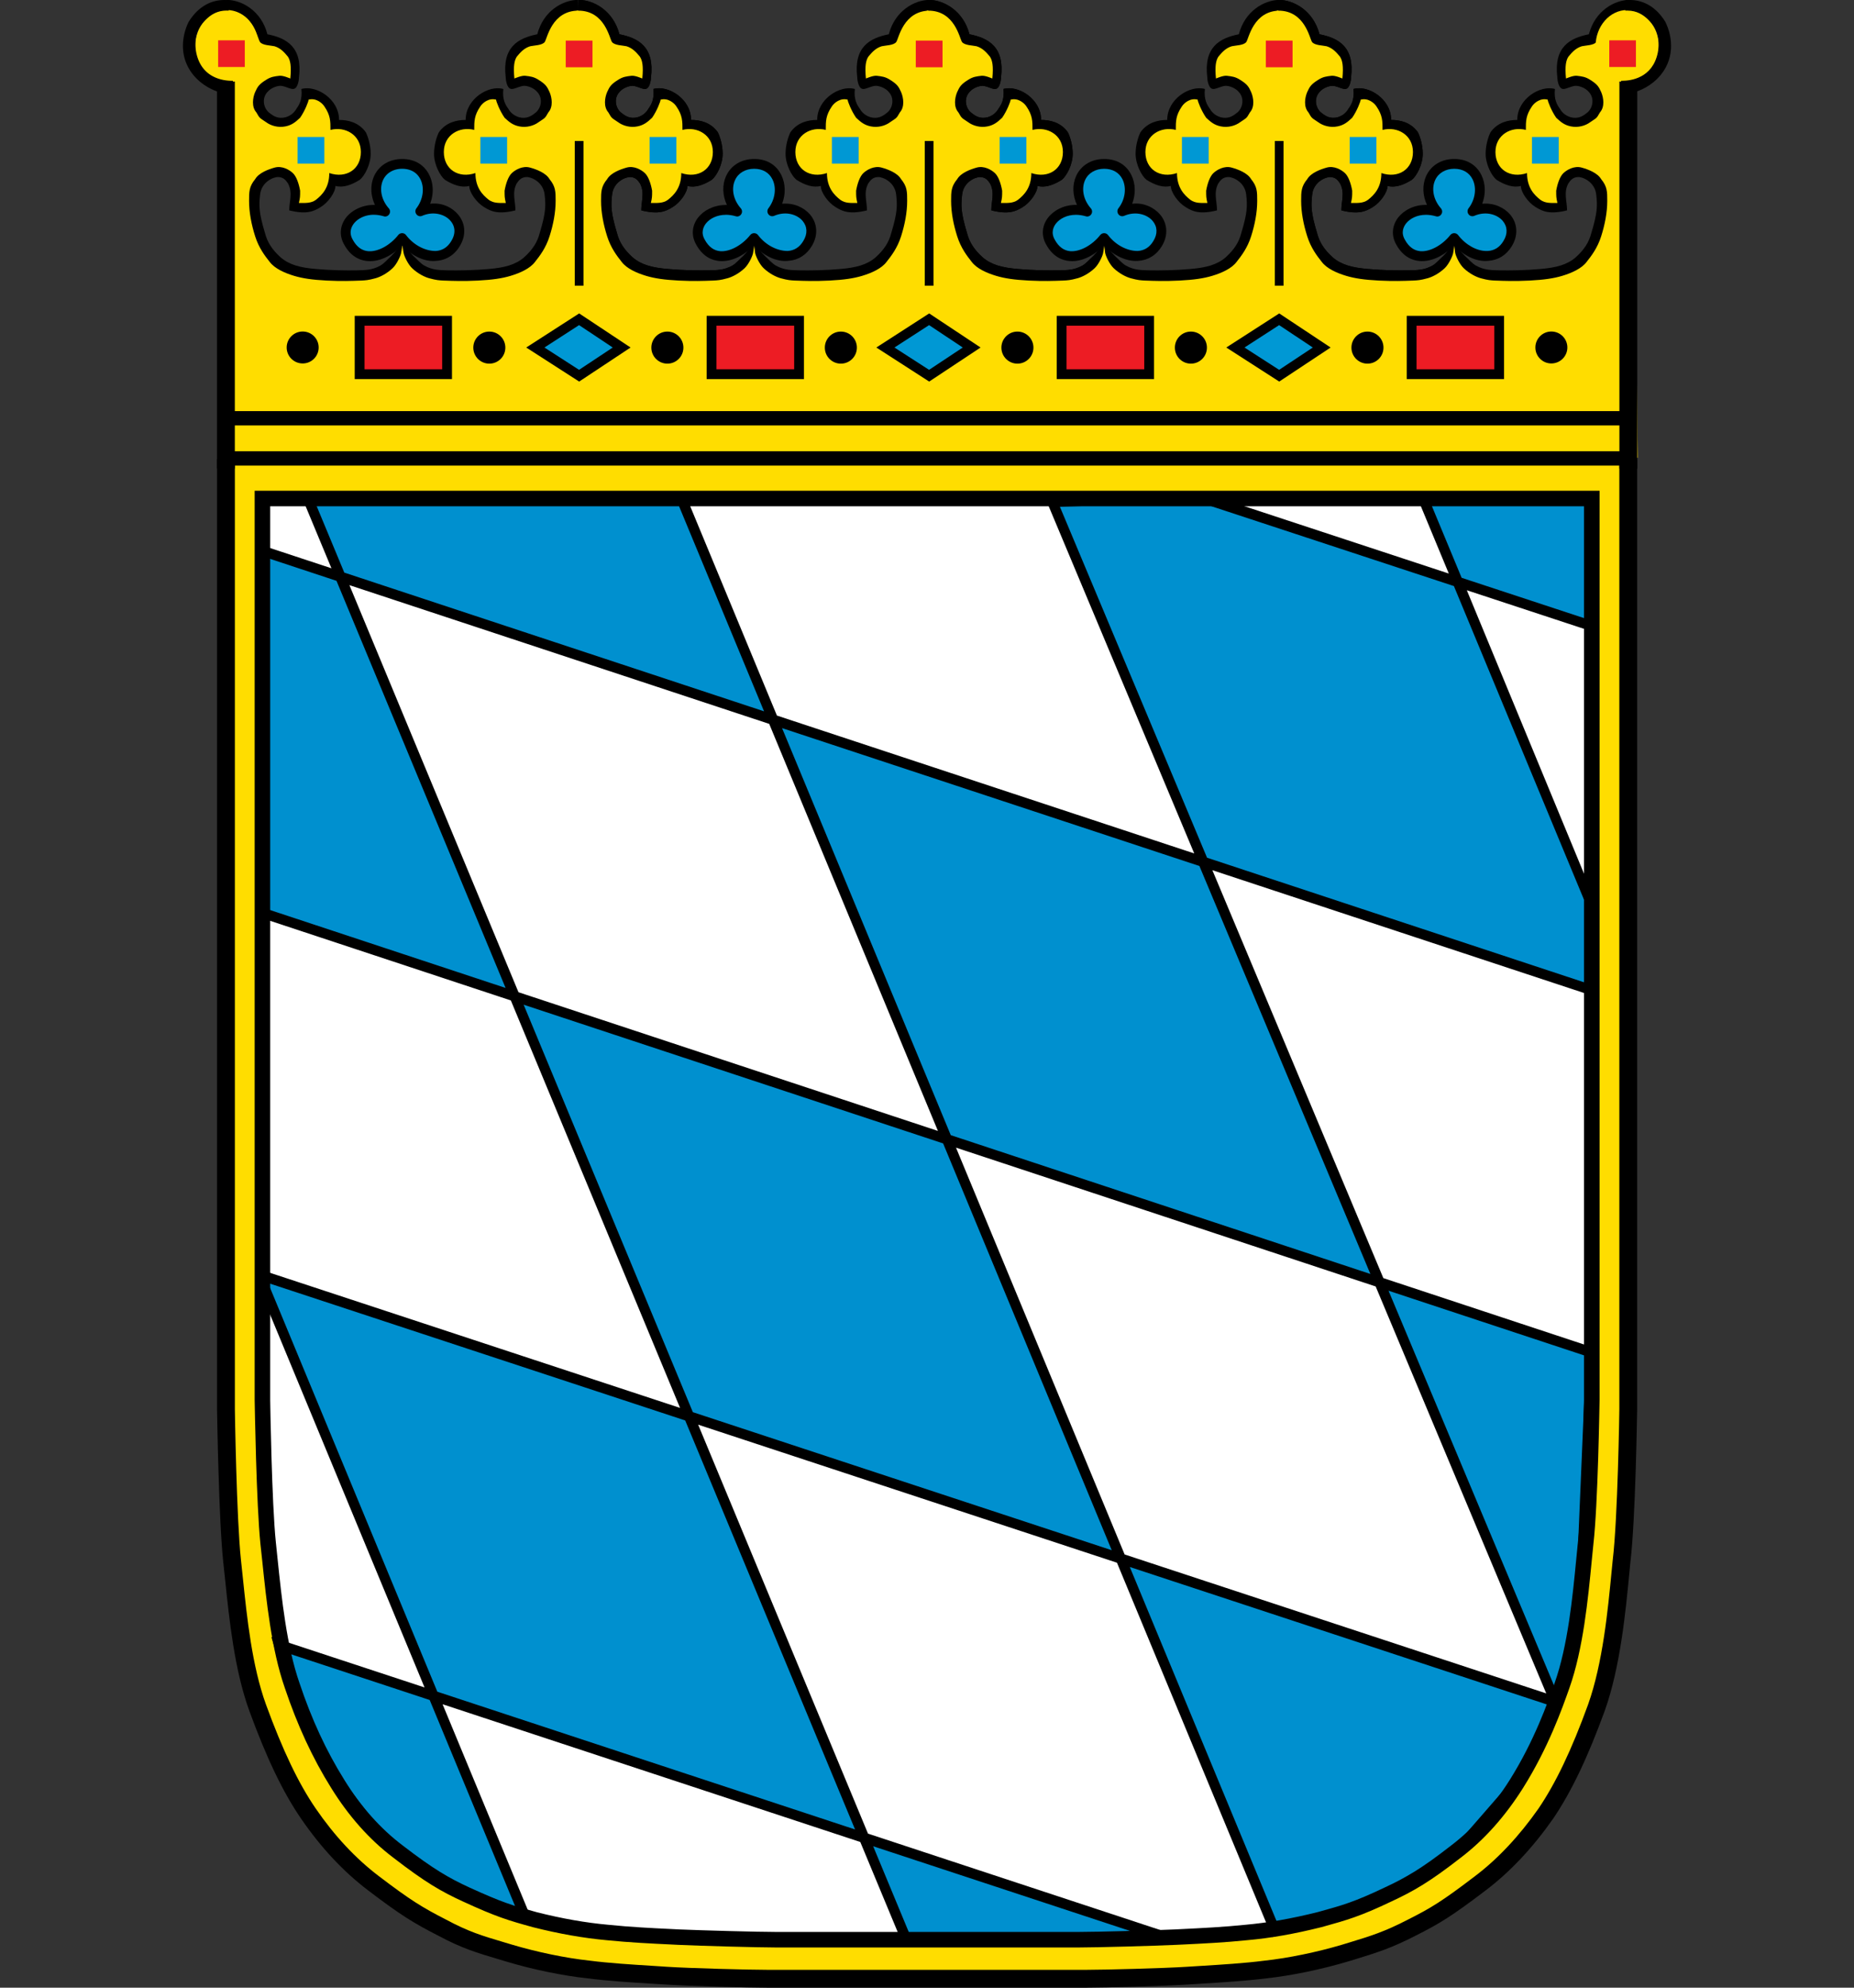 <svg id="Ebene_1" xmlns="http://www.w3.org/2000/svg" viewBox="0 0 560 600"><rect x="0" y="0" width="560" height="600" fill="#333333" stroke="none"/><defs><style>.cls-2{fill:#0098d4}.cls-3{fill:#fd0}.cls-5{fill:#ed1c24}</style></defs><g id="bayern"><g id="a"><path class="cls-3" d="M117.56 138.16h59.47L175.19 3.29l-5.21-.79-4.7 4.64-2.2 4.82-6.24 1.49-2.94 4.47v7.46l6.24-.8 4.04 2.87.73 4.82-5.51 5.28-5.87-2.83-2.94-6.12h-4.04l-3.3 2.87-1.47 6.26-6.24 1.21-3.3 7.34 2.57 6.53 4.41 2.06 3.67.22 3.3 6.09 7.71 1.95v-6.31l2.57-4.26 5.14-.22 4.41 4.48-.37 10.32-1.84 6.31-6.97 7.45-11.38 2.31h-11.01l-6.61-.92c-2.57-2.46-6.24-8.66-6.24-8.66"/><path d="M174.72 3.21c-8.04 0-9.43 8.37-10.17 9.44-.73 1.06-3.3 1.05-4.41 1.31-1.84.57-2.94 1.82-4.04 3.14-.73 1.13-1.1 2.81-.73 6.6.37-.14 2.2-.95 3.3-.82 1.47.17 2.57.28 4.04 1.24 2.2 1.37 2.57 2.11 3.3 3.7.73 1.73 1.1 4.43-.37 6.09-1.1 1.98-1.1 1.68-2.94 2.96-1.47 1.1-3.67 1.73-5.87 1.28-1.84-.37-2.94-1.21-4.41-2.6-1.47-2.1-2.57-4.97-2.57-5.47-2.2-.58-4.04.93-4.77 2.04-1.84 2.71-1.84 4.42-1.84 7.09-4.41-1.14-9.18 1.47-9.18 6.68s4.41 8.08 9.54 6.35c0 4.44 2.2 6.64 4.04 8.08 1.47 1.1 3.3.95 5.14.95-.37-1.69-.37-1.91-.37-3.71.37-2.09 1.1-4.3 2.2-5.32 1.1-1.03 3.3-2.28 5.51-1.65 1.84.51 4.77 1.58 5.87 3.49 1.84 2.24 1.84 3.78 1.84 6.57 0 3.49-.73 7.2-1.84 10.68-1.1 3.49-2.94 5.91-4.41 7.75-1.47 1.95-4.41 3.3-7.34 4.18-2.57.77-5.51 1.21-9.91 1.43-4.41.22-7.34.11-10.28 0-1.47-.07-2.2-.1-4.41-.7-1.47-.4-3.45-1.43-5.14-3.01-1.28-1.2-2.39-3.65-2.57-4.52-.18-.86-.44-3.11-.44-3.11s2.28 2.86 3.38 3.92c1.1.99 2.2 2.28 3.3 2.9 2.57 1.43 4.77 1.36 6.97 1.43 3.3.07 8.08 0 12.48-.4 4.77-.4 8.08-1.28 10.65-3.49 2.57-2.31 4.04-4.55 4.77-7.42 1.84-6.09 1.84-8.22 1.47-11.49-.37-3.85-4.04-5.43-5.51-5.36s-2.2.81-2.94 1.95c-1.47 2.79-.37 5.32-.37 8.11-5.14 1.28-7.34.37-9.54-1.03-2.2-1.32-4.41-4.41-4.41-6.35-2.2.62-4.77-.22-7.34-1.84-1.47-1.17-3.3-4.63-3.3-7.86 0-2.53.73-4.99 1.47-6.5 2.2-3.08 5.51-3.72 8.08-3.72 0-6.37 6.97-10.62 11.38-9.34-.37 3.22.73 4.89 1.47 5.92.73 1.31 1.84 2.17 3.3 2.61 2.2.57 3.67-.34 4.77-1.23 1.84-1.26 2.57-4.39.73-6.37-1.1-1.36-3.3-2.07-4.41-1.85-1.47.29-2.94 1.17-3.67.86-1.1-.31-1.47-2.64-1.47-3.44-1.1-9.12 3.67-11.85 9.54-13.02 1.84-7.09 7.75-10.38 12.37-10.38"/><circle cx="147.8" cy="104.93" r="4.84"/><path class="cls-2" d="M153.17 41.35v8.04h-8.08v-8.04h8.08z"/></g><g id="c"><g id="a-2"><path class="cls-3" d="M231.82 138.16h-59.47l1.84-134.87 5.21-.79 4.7 4.64 2.2 4.82 6.24 1.49 2.94 4.47v7.46l-6.24-.8-4.04 2.87-.73 4.82 5.51 5.28 5.87-2.83 2.94-6.12h4.04l3.3 2.87 1.47 6.26 6.24 1.21 3.3 7.34-2.57 6.53-4.41 2.06-3.67.22-3.3 6.09-7.71 1.95v-6.31l-2.57-4.26-5.14-.22-4.41 4.48.37 10.32 1.84 6.31 6.97 7.45 11.38 2.31h11.01l6.61-.92c2.57-2.46 6.24-8.66 6.24-8.66"/><path d="M174.66 3.21c8.04 0 9.43 8.37 10.17 9.44.73 1.06 3.3 1.05 4.41 1.31 1.84.57 2.94 1.82 4.04 3.14.73 1.13 1.1 2.81.73 6.6-.37-.14-2.2-.95-3.3-.82-1.47.17-2.57.28-4.04 1.24-2.2 1.37-2.57 2.11-3.3 3.7-.73 1.73-1.1 4.43.37 6.09 1.1 1.98 1.1 1.68 2.94 2.96 1.47 1.1 3.67 1.73 5.87 1.28 1.84-.37 2.94-1.21 4.41-2.6 1.47-2.1 2.57-4.97 2.57-5.47 2.2-.58 4.04.93 4.77 2.04 1.84 2.71 1.84 4.42 1.84 7.09 4.41-1.14 9.18 1.47 9.18 6.68s-4.41 8.08-9.54 6.35c0 4.44-2.2 6.64-4.04 8.08-1.47 1.1-3.3.95-5.14.95.37-1.69.37-1.91.37-3.71-.37-2.09-1.1-4.3-2.2-5.32-1.1-1.03-3.3-2.28-5.51-1.65-1.84.51-4.77 1.58-5.87 3.49-1.84 2.24-1.84 3.78-1.84 6.57 0 3.49.73 7.2 1.84 10.68 1.1 3.49 2.94 5.91 4.41 7.75 1.47 1.95 4.41 3.3 7.34 4.18 2.57.77 5.51 1.21 9.91 1.43 4.41.22 7.34.11 10.28 0 1.47-.07 2.2-.1 4.41-.7 1.47-.4 3.45-1.43 5.14-3.01 1.28-1.2 2.39-3.65 2.57-4.52.18-.86.44-3.11.44-3.11s-2.28 2.86-3.38 3.92c-1.1.99-2.2 2.28-3.3 2.9-2.57 1.43-4.77 1.36-6.97 1.43-3.3.07-8.08 0-12.48-.4-4.77-.4-8.08-1.28-10.65-3.49-2.57-2.31-4.04-4.55-4.77-7.42-1.84-6.09-1.84-8.22-1.47-11.49.37-3.85 4.04-5.43 5.51-5.36s2.2.81 2.94 1.95c1.47 2.79.37 5.32.37 8.11 5.14 1.28 7.34.37 9.54-1.03 2.2-1.32 4.41-4.41 4.41-6.35 2.2.62 4.77-.22 7.34-1.84 1.47-1.17 3.3-4.63 3.3-7.86 0-2.53-.73-4.99-1.47-6.5-2.2-3.08-5.51-3.72-8.08-3.72 0-6.37-6.97-10.62-11.38-9.34.37 3.22-.73 4.89-1.47 5.92-.73 1.31-1.84 2.17-3.3 2.61-2.2.57-3.67-.34-4.77-1.23-1.84-1.26-2.57-4.39-.73-6.37 1.1-1.36 3.3-2.07 4.41-1.85 1.47.29 2.94 1.17 3.67.86 1.1-.31 1.47-2.64 1.47-3.44 1.1-9.12-3.67-11.85-9.54-13.02-1.84-7.09-7.75-10.38-12.37-10.38"/><circle cx="201.58" cy="104.93" r="4.84"/><path class="cls-2" d="M196.21 41.35v8.04h8.08v-8.04h-8.08z"/></g><g id="a-3"><path class="cls-3" d="M223.75 138.16h59.47L281.38 3.29l-5.21-.79-4.7 4.64-2.2 4.82-6.24 1.49-2.94 4.47v7.46l6.24-.8 4.04 2.87.73 4.82-5.51 5.28-5.87-2.83-2.94-6.12h-4.04l-3.3 2.87-1.47 6.26-6.24 1.21-3.3 7.34 2.57 6.53 4.41 2.06 3.67.22 3.3 6.09 7.71 1.95v-6.31l2.57-4.26 5.14-.22 4.41 4.48-.37 10.32-1.84 6.31-6.97 7.45-11.38 2.31h-11.01l-6.61-.92c-2.57-2.46-6.24-8.66-6.24-8.66"/><path d="M280.9 3.21c-8.04 0-9.43 8.37-10.17 9.44-.73 1.06-3.3 1.05-4.41 1.31-1.84.57-2.94 1.82-4.04 3.14-.73 1.13-1.1 2.81-.73 6.6.37-.14 2.2-.95 3.3-.82 1.47.17 2.57.28 4.04 1.24 2.2 1.37 2.57 2.11 3.3 3.7.73 1.73 1.1 4.43-.37 6.09-1.1 1.98-1.1 1.68-2.94 2.96-1.47 1.1-3.67 1.73-5.87 1.28-1.84-.37-2.94-1.21-4.41-2.6-1.47-2.1-2.57-4.97-2.57-5.47-2.2-.58-4.04.93-4.77 2.04-1.84 2.71-1.84 4.42-1.84 7.09-4.41-1.14-9.18 1.47-9.18 6.68s4.41 8.08 9.54 6.35c0 4.44 2.2 6.64 4.04 8.08 1.47 1.1 3.3.95 5.14.95-.37-1.69-.37-1.91-.37-3.71.37-2.09 1.1-4.3 2.2-5.32 1.1-1.03 3.3-2.28 5.51-1.65 1.84.51 4.77 1.58 5.87 3.49 1.84 2.24 1.84 3.78 1.84 6.57 0 3.49-.73 7.2-1.84 10.68-1.1 3.49-2.94 5.91-4.41 7.75-1.47 1.95-4.41 3.3-7.34 4.18-2.57.77-5.51 1.21-9.91 1.43-4.41.22-7.34.11-10.28 0-1.47-.07-2.2-.1-4.41-.7-1.47-.4-3.45-1.43-5.14-3.01-1.28-1.2-2.39-3.65-2.57-4.52-.18-.86-.44-3.11-.44-3.11s2.28 2.86 3.38 3.92c1.1.99 2.2 2.28 3.3 2.9 2.57 1.43 4.77 1.36 6.97 1.43 3.3.07 8.08 0 12.48-.4 4.77-.4 8.08-1.28 10.65-3.49 2.57-2.31 4.04-4.55 4.77-7.42 1.84-6.09 1.84-8.22 1.47-11.49-.37-3.85-4.04-5.43-5.51-5.36s-2.2.81-2.94 1.95c-1.47 2.79-.37 5.32-.37 8.11-5.14 1.28-7.34.37-9.54-1.03-2.2-1.32-4.41-4.41-4.41-6.35-2.2.62-4.77-.22-7.34-1.84-1.47-1.17-3.3-4.63-3.3-7.86 0-2.53.73-4.99 1.47-6.5 2.2-3.08 5.51-3.72 8.08-3.72 0-6.37 6.97-10.62 11.38-9.34-.37 3.22.73 4.89 1.47 5.92.73 1.31 1.84 2.17 3.3 2.61 2.2.57 3.67-.34 4.77-1.23 1.84-1.26 2.57-4.39.73-6.37-1.1-1.36-3.3-2.07-4.41-1.85-1.47.29-2.94 1.17-3.67.86-1.1-.31-1.47-2.64-1.47-3.44-1.1-9.12 3.67-11.85 9.54-13.02 1.84-7.09 7.75-10.38 12.37-10.38"/><circle cx="253.98" cy="104.93" r="4.84"/><path class="cls-2" d="M259.35 41.35v8.04h-8.08v-8.04h8.08z"/></g><g id="d"><g id="a-4"><path class="cls-3" d="M231.82 138.16h-59.47l1.84-134.87 5.21-.79 4.7 4.64 2.2 4.82 6.24 1.49 2.94 4.47v7.46l-6.24-.8-4.04 2.87-.73 4.82 5.51 5.28 5.87-2.83 2.94-6.12h4.04l3.3 2.87 1.47 6.26 6.24 1.21 3.3 7.34-2.57 6.53-4.41 2.06-3.67.22-3.3 6.09-7.71 1.95v-6.31l-2.57-4.26-5.14-.22-4.41 4.48.37 10.32 1.84 6.31 6.97 7.45 11.38 2.31h11.01l6.61-.92c2.57-2.46 6.24-8.66 6.24-8.66"/><path d="M174.66 3.21c8.04 0 9.43 8.37 10.17 9.44.73 1.06 3.3 1.05 4.41 1.31 1.84.57 2.94 1.82 4.04 3.14.73 1.13 1.1 2.81.73 6.6-.37-.14-2.2-.95-3.3-.82-1.47.17-2.57.28-4.04 1.24-2.2 1.37-2.57 2.11-3.3 3.7-.73 1.73-1.1 4.43.37 6.09 1.1 1.98 1.1 1.68 2.94 2.96 1.47 1.1 3.67 1.73 5.87 1.28 1.84-.37 2.94-1.21 4.41-2.6 1.47-2.1 2.57-4.97 2.57-5.47 2.2-.58 4.04.93 4.77 2.04 1.84 2.71 1.84 4.42 1.84 7.09 4.41-1.14 9.18 1.47 9.18 6.68s-4.41 8.08-9.54 6.35c0 4.44-2.2 6.64-4.04 8.08-1.47 1.1-3.3.95-5.14.95.37-1.69.37-1.91.37-3.71-.37-2.09-1.1-4.3-2.2-5.32-1.1-1.03-3.3-2.28-5.51-1.65-1.84.51-4.77 1.58-5.87 3.49-1.84 2.24-1.84 3.78-1.84 6.57 0 3.49.73 7.2 1.84 10.68 1.1 3.49 2.94 5.91 4.41 7.75 1.47 1.95 4.41 3.3 7.34 4.18 2.57.77 5.51 1.21 9.91 1.43 4.41.22 7.34.11 10.28 0 1.47-.07 2.2-.1 4.41-.7 1.47-.4 3.45-1.43 5.14-3.01 1.28-1.2 2.39-3.65 2.57-4.52.18-.86.44-3.11.44-3.11s-2.28 2.86-3.38 3.92c-1.1.99-2.2 2.28-3.3 2.9-2.57 1.43-4.77 1.36-6.97 1.43-3.3.07-8.08 0-12.48-.4-4.77-.4-8.08-1.28-10.65-3.49-2.57-2.31-4.04-4.55-4.77-7.42-1.84-6.09-1.84-8.22-1.47-11.49.37-3.85 4.04-5.43 5.51-5.36s2.2.81 2.94 1.95c1.47 2.79.37 5.32.37 8.11 5.14 1.28 7.34.37 9.54-1.03 2.2-1.32 4.41-4.41 4.41-6.35 2.2.62 4.77-.22 7.34-1.84 1.47-1.17 3.3-4.63 3.3-7.86 0-2.53-.73-4.99-1.47-6.5-2.2-3.08-5.51-3.72-8.08-3.72 0-6.37-6.97-10.62-11.38-9.34.37 3.22-.73 4.89-1.47 5.92-.73 1.31-1.84 2.17-3.3 2.61-2.2.57-3.67-.34-4.77-1.23-1.84-1.26-2.57-4.39-.73-6.37 1.1-1.36 3.3-2.07 4.41-1.85 1.47.29 2.94 1.17 3.67.86 1.1-.31 1.47-2.64 1.47-3.44 1.1-9.12-3.67-11.85-9.54-13.02-1.84-7.09-7.75-10.38-12.37-10.38"/><circle cx="201.58" cy="104.93" r="4.84"/><path class="cls-2" d="M196.21 41.35v8.04h8.08v-8.04h-8.08z"/></g><path class="cls-2" d="M227.78 49.47c-7.71 0-10.28 8.55-5.14 14.39-7.71-2.31-14.32 3.74-11.01 9.32 4.04 7.31 12.11 3.74 16.15-1.32 4.41 5.73 12.48 7.82 16.15 1.65 4.04-6.5-3.3-12.89-10.65-9.73 4.41-5.73 2.2-14.32-5.51-14.32z"/><path d="M218.07 78.82c-.26 0-.51-.02-.79-.03-2.04-.18-4.9-1.16-6.95-4.88-1.59-2.68-1.39-5.77.54-8.25 1.63-2.1 4.67-3.79 8.4-3.79h.29c-1.33-2.84-1.47-6.02-.26-8.71 1.47-3.23 4.62-5.17 8.48-5.17s6.7 1.77 8.22 4.85c1.28 2.61 1.35 5.77.24 8.66 3.61-.32 6.63 1.18 8.4 3.22 2.33 2.71 2.52 6.38.54 9.58-1.6 2.68-4.13 4.25-7.12 4.43-3.55.39-7.42-1.57-10.31-4.61-2.39 2.43-5.94 4.7-9.7 4.7zm1.19-13.98c-2.72 0-4.9 1.16-6.05 2.64-.68.88-1.65 2.69-.3 4.94 1.16 2.1 2.71 3.23 4.62 3.4 2.89.24 6.6-1.77 9.08-4.88.29-.36.71-.56 1.16-.56h.02c.45 0 .89.21 1.16.57 2.37 3.1 5.8 4.79 8.93 4.81 2.04-.12 3.64-1.13 4.75-3.01 1.35-2.16 1.24-4.37-.24-6.11-1.56-1.81-4.88-3.04-8.52-1.51-.63.3-1.35.11-1.77-.45-.41-.53-.41-1.27 0-1.81 2.01-2.63 2.51-6.14 1.22-8.72-1.01-2.07-2.98-3.2-5.55-3.2s-4.79 1.25-5.76 3.43c-1.19 2.61-.51 5.95 1.74 8.49.44.5.5 1.22.14 1.78s-1.04.85-1.68.62c-1.04-.3-2.04-.44-2.96-.44z"/><g><path class="cls-5" d="M214.93 112.94V96.82h26.43v16.12h-26.43z"/><path d="M242.84 114.43h-29.4V95.34h29.4v19.09zm-26.43-2.96h23.47V98.31h-23.47v13.16z"/></g></g><path d="M173.61 42.56h2.63v43.69h-2.63z"/><path class="cls-5" d="M170.88 12.25v8.05h8.08v-8.05h-8.08z"/><path class="cls-2" d="m174.92 96.38-13.22 8.52 13.22 8.52 12.85-8.52-12.85-8.52z"/><path d="m174.94 115.18-15.99-10.28 15.99-10.29 15.52 10.29-15.52 10.28zm-10.49-10.28 10.46 6.74 10.17-6.74-10.17-6.76-10.46 6.76z"/></g><path class="cls-3" d="M68.24 138.58v286.78s.48 33.12 1.86 45.81c1.39 12.54 2.65 30.33 7.71 44.26 5.42 14.86 10.35 24.76 15.35 32.04 5 7.27 11.5 14.86 19.69 21.05 9.75 7.43 13.63 9.75 20.61 13.31 8.06 4.33 12.64 5.42 20.35 7.74s16.73 4.18 23.96 4.95c7.23.93 16.25 1.39 23.48 1.86 7.23.46 24.98.93 30.4.93h96.73c5.42 0 23.06-.46 30.33-.93 7.27-.46 16.25-.93 23.52-1.86 7.27-.77 16.25-2.63 23.99-4.95 7.58-2.32 12.23-3.56 20.27-7.74 7.12-3.56 10.83-5.88 20.58-13.31 8.2-6.19 14.7-13.77 19.81-21.05 4.95-7.27 9.9-17.18 15.32-32.04 4.95-13.93 6.35-31.73 7.58-44.26 1.55-12.85 2.01-45.81 2.01-45.81V138.58"/><path d="M328.37 600h-96.73c-5.61 0-23.5-.48-30.56-.95l-3.94-.24c-6.41-.39-13.66-.85-19.72-1.63-7.36-.79-16.5-2.66-24.38-5.03l-2.72-.82c-6.27-1.86-10.82-3.2-18.12-7.12-7.24-3.7-11.29-6.18-20.98-13.56-7.45-5.64-14.27-12.92-20.27-21.66-5.46-7.92-10.43-18.29-15.67-32.63-4.44-12.26-6-27.22-7.25-39.24l-.6-5.65c-1.36-12.68-1.84-44.72-1.87-46.07V138.58h5.38v286.78c0 .29.5 33.1 1.84 45.52l.6 5.68c1.22 11.73 2.74 26.33 6.95 37.95 5.08 13.9 9.85 23.88 15.04 31.42 5.68 8.27 12.11 15.14 19.1 20.43 9.43 7.18 13.15 9.46 20.22 13.07 6.86 3.69 10.96 4.9 17.15 6.74l2.74.82c7.59 2.27 16.35 4.08 23.47 4.84 5.94.77 13.1 1.21 19.42 1.6l3.94.26c6.98.45 24.68.92 30.23.92h96.73c5.49 0 23.14-.47 30.17-.92l3.84-.24c6.35-.39 13.56-.83 19.5-1.6 7.15-.76 15.93-2.57 23.58-4.85l2.07-.63c6.42-1.96 10.67-3.25 17.73-6.92 6.88-3.45 10.35-5.56 20.19-13.06 6.91-5.21 13.39-12.11 19.25-20.46 5.2-7.66 9.98-17.65 14.98-31.41 4.43-12.44 5.99-28.58 7.12-40.37l.32-3.23c1.53-12.62 2-45.27 2-45.58V138.58h5.38v286.78c-.03 1.39-.48 33.3-2.04 46.13l-.3 3.17c-1.16 12.06-2.77 28.6-7.42 41.68-5.17 14.19-10.13 24.56-15.61 32.63-6.21 8.86-13.07 16.14-20.42 21.69-10.11 7.69-13.92 10.02-20.99 13.57-7.47 3.87-12.15 5.29-18.62 7.27l-2.07.63c-7.96 2.37-17.11 4.26-24.5 5.05-6.08.77-13.36 1.22-19.8 1.62l-3.84.24c-7.25.47-24.8.95-30.5.95z"/><path id="b" d="M79.26 150.48v272.08s.48 31.26 1.75 43.33c1.32 11.92 2.65 29.71 7.23 42.87 2.34 6.96 6.5 18.11 13.77 29.71 4.4 7.12 10.42 14.55 18.18 20.43 9.24 7.12 13.93 9.9 20.68 13 9.75 4.49 13.37 5.57 20.71 7.58 7.95 2.01 15.17 3.25 22.04 3.87 7.46.77 15.17 1.08 21.31 1.39 6.9.31 24.08.77 29.19.77h91.93c5.11 0 22.13-.46 29.1-.77 6.04-.31 13.77-.62 21.2-1.39 6.96-.62 14.08-1.86 22.13-3.87 7.27-2.01 10.99-2.94 20.74-7.58 6.65-3.1 11.45-5.88 20.58-13 7.74-5.88 13.77-13.31 18.26-20.43 7.27-11.61 11.3-22.75 13.77-29.71 4.64-13.15 5.88-30.95 7.12-42.87 1.39-12.07 1.86-43.33 1.86-43.33V150.48H79.26z" style="fill:#fff"/><g id="c-2"><g id="a-5"><path class="cls-3" d="M337.55 138.16h-59.47l1.84-134.87 5.21-.79 4.7 4.64 2.2 4.82 6.24 1.49 2.94 4.47v7.46l-6.24-.8-4.04 2.87-.73 4.82 5.51 5.28 5.87-2.83 2.94-6.12h4.04l3.3 2.87 1.47 6.26 6.24 1.21 3.3 7.34-2.57 6.53-4.41 2.06-3.67.22-3.3 6.09-7.71 1.95v-6.31l-2.57-4.26-5.14-.22-4.41 4.48.37 10.32 1.84 6.31 6.97 7.45 11.38 2.31h11.01l6.61-.92c2.57-2.46 6.24-8.66 6.24-8.66"/><path d="M280.39 3.21c8.04 0 9.43 8.37 10.17 9.44.73 1.06 3.3 1.05 4.41 1.31 1.84.57 2.94 1.82 4.04 3.14.73 1.13 1.1 2.81.73 6.6-.37-.14-2.2-.95-3.3-.82-1.47.17-2.57.28-4.04 1.24-2.2 1.37-2.57 2.11-3.3 3.7-.73 1.73-1.1 4.43.37 6.09 1.1 1.98 1.1 1.68 2.94 2.96 1.47 1.1 3.67 1.73 5.87 1.28 1.84-.37 2.94-1.21 4.41-2.6 1.47-2.1 2.57-4.97 2.57-5.47 2.2-.58 4.04.93 4.77 2.04 1.84 2.71 1.84 4.42 1.84 7.09 4.41-1.14 9.18 1.47 9.18 6.68s-4.41 8.08-9.54 6.35c0 4.44-2.2 6.64-4.04 8.08-1.47 1.1-3.3.95-5.14.95.37-1.69.37-1.91.37-3.71-.37-2.09-1.1-4.3-2.2-5.32-1.1-1.03-3.3-2.28-5.51-1.65-1.84.51-4.77 1.58-5.87 3.49-1.84 2.24-1.84 3.78-1.84 6.57 0 3.49.73 7.2 1.84 10.68 1.1 3.49 2.94 5.91 4.41 7.75 1.47 1.95 4.41 3.3 7.34 4.18 2.57.77 5.51 1.21 9.91 1.43 4.41.22 7.34.11 10.28 0 1.47-.07 2.2-.1 4.41-.7 1.47-.4 3.45-1.43 5.14-3.01 1.28-1.2 2.39-3.65 2.57-4.52.18-.86.44-3.11.44-3.11s-2.28 2.86-3.38 3.92c-1.1.99-2.2 2.28-3.3 2.9-2.57 1.43-4.77 1.36-6.97 1.43-3.3.07-8.08 0-12.48-.4-4.77-.4-8.08-1.28-10.65-3.49-2.57-2.31-4.04-4.55-4.77-7.42-1.84-6.09-1.84-8.22-1.47-11.49.37-3.85 4.04-5.43 5.51-5.36s2.2.81 2.94 1.95c1.47 2.79.37 5.32.37 8.11 5.14 1.28 7.34.37 9.54-1.03 2.2-1.32 4.41-4.41 4.41-6.35 2.2.62 4.77-.22 7.34-1.84 1.47-1.17 3.3-4.63 3.3-7.86 0-2.53-.73-4.99-1.47-6.5-2.2-3.08-5.51-3.72-8.08-3.72 0-6.37-6.97-10.62-11.38-9.34.37 3.22-.73 4.89-1.47 5.92-.73 1.31-1.84 2.17-3.3 2.61-2.2.57-3.67-.34-4.77-1.23-1.84-1.26-2.57-4.39-.73-6.37 1.1-1.36 3.3-2.07 4.41-1.85 1.47.29 2.94 1.17 3.67.86 1.1-.31 1.47-2.64 1.47-3.44 1.1-9.12-3.67-11.85-9.54-13.02-1.84-7.09-7.75-10.38-12.37-10.38"/><circle cx="307.31" cy="104.93" r="4.84"/><path class="cls-2" d="M301.94 41.35v8.04h8.08v-8.04h-8.08z"/></g><g id="a-6"><path class="cls-3" d="M329.47 138.16h59.47L387.1 3.29l-5.21-.79-4.7 4.64-2.2 4.82-6.24 1.49-2.94 4.47v7.46l6.24-.8 4.04 2.87.73 4.82-5.51 5.28-5.87-2.83-2.94-6.12h-4.04l-3.3 2.87-1.47 6.26-6.24 1.21-3.3 7.34 2.57 6.53 4.41 2.06 3.67.22 3.3 6.09 7.71 1.95v-6.31l2.57-4.26 5.14-.22 4.41 4.48-.37 10.32-1.84 6.31-6.97 7.45-11.38 2.31h-11.01l-6.61-.92c-2.57-2.46-6.24-8.66-6.24-8.66"/><path d="M386.63 3.21c-8.04 0-9.43 8.37-10.17 9.44-.73 1.06-3.3 1.05-4.41 1.31-1.84.57-2.94 1.82-4.04 3.14-.73 1.13-1.1 2.81-.73 6.6.37-.14 2.2-.95 3.3-.82 1.47.17 2.57.28 4.04 1.24 2.2 1.37 2.57 2.11 3.3 3.7.73 1.73 1.1 4.43-.37 6.09-1.1 1.98-1.1 1.68-2.94 2.96-1.47 1.1-3.67 1.73-5.87 1.28-1.84-.37-2.94-1.21-4.41-2.6-1.47-2.1-2.57-4.97-2.57-5.47-2.2-.58-4.04.93-4.77 2.04-1.84 2.71-1.84 4.42-1.84 7.09-4.41-1.14-9.18 1.47-9.18 6.68s4.41 8.08 9.54 6.35c0 4.44 2.2 6.64 4.04 8.08 1.47 1.1 3.3.95 5.14.95-.37-1.69-.37-1.91-.37-3.71.37-2.09 1.1-4.3 2.2-5.32 1.1-1.03 3.3-2.28 5.51-1.65 1.84.51 4.77 1.58 5.87 3.49 1.84 2.24 1.84 3.78 1.84 6.57 0 3.49-.73 7.2-1.84 10.68-1.1 3.49-2.94 5.91-4.41 7.75-1.47 1.95-4.41 3.3-7.34 4.18-2.57.77-5.51 1.21-9.91 1.43-4.41.22-7.34.11-10.28 0-1.47-.07-2.2-.1-4.41-.7-1.47-.4-3.45-1.43-5.14-3.01-1.28-1.2-2.39-3.65-2.57-4.52-.18-.86-.44-3.11-.44-3.11s2.28 2.86 3.38 3.92c1.1.99 2.2 2.28 3.3 2.9 2.57 1.43 4.77 1.36 6.97 1.43 3.3.07 8.08 0 12.48-.4 4.77-.4 8.08-1.28 10.65-3.49 2.57-2.31 4.04-4.55 4.77-7.42 1.84-6.09 1.84-8.22 1.47-11.49-.37-3.85-4.04-5.43-5.51-5.36s-2.2.81-2.94 1.95c-1.47 2.79-.37 5.32-.37 8.11-5.14 1.28-7.34.37-9.54-1.03-2.2-1.32-4.41-4.41-4.41-6.35-2.2.62-4.77-.22-7.34-1.84-1.47-1.17-3.3-4.63-3.3-7.86 0-2.53.73-4.99 1.47-6.5 2.2-3.08 5.51-3.72 8.08-3.72 0-6.37 6.97-10.62 11.38-9.34-.37 3.22.73 4.89 1.47 5.92.73 1.31 1.84 2.17 3.3 2.61 2.2.57 3.67-.34 4.77-1.23 1.84-1.26 2.57-4.39.73-6.37-1.1-1.36-3.3-2.07-4.41-1.85-1.47.29-2.94 1.17-3.67.86-1.1-.31-1.47-2.64-1.47-3.44-1.1-9.12 3.67-11.85 9.54-13.02 1.84-7.09 7.75-10.38 12.37-10.38"/><circle cx="359.71" cy="104.93" r="4.84"/><path class="cls-2" d="M365.08 41.35v8.04H357v-8.04h8.08z"/></g><g id="d-2"><g id="a-7"><path class="cls-3" d="M337.55 138.16h-59.47l1.84-134.87 5.21-.79 4.7 4.64 2.2 4.82 6.24 1.49 2.94 4.47v7.46l-6.24-.8-4.04 2.87-.73 4.82 5.51 5.28 5.87-2.83 2.94-6.12h4.04l3.3 2.87 1.47 6.26 6.24 1.21 3.3 7.34-2.57 6.53-4.41 2.06-3.67.22-3.3 6.09-7.71 1.95v-6.31l-2.57-4.26-5.14-.22-4.41 4.48.37 10.32 1.84 6.31 6.97 7.45 11.38 2.31h11.01l6.61-.92c2.57-2.46 6.24-8.66 6.24-8.66"/><path d="M280.39 3.21c8.04 0 9.43 8.37 10.17 9.44.73 1.06 3.3 1.05 4.41 1.31 1.84.57 2.94 1.82 4.04 3.14.73 1.13 1.1 2.81.73 6.6-.37-.14-2.2-.95-3.3-.82-1.47.17-2.57.28-4.04 1.24-2.2 1.37-2.57 2.11-3.3 3.7-.73 1.73-1.1 4.43.37 6.09 1.1 1.98 1.1 1.68 2.94 2.96 1.47 1.1 3.67 1.73 5.87 1.28 1.84-.37 2.94-1.21 4.41-2.6 1.47-2.1 2.57-4.97 2.57-5.47 2.2-.58 4.04.93 4.77 2.04 1.84 2.71 1.84 4.42 1.84 7.09 4.41-1.14 9.18 1.47 9.18 6.68s-4.41 8.08-9.54 6.35c0 4.44-2.2 6.64-4.04 8.08-1.47 1.1-3.3.95-5.14.95.37-1.69.37-1.91.37-3.71-.37-2.09-1.1-4.3-2.2-5.32-1.1-1.03-3.3-2.28-5.51-1.65-1.84.51-4.77 1.58-5.87 3.49-1.84 2.24-1.84 3.78-1.84 6.57 0 3.49.73 7.2 1.84 10.68 1.1 3.49 2.94 5.91 4.41 7.75 1.47 1.95 4.41 3.3 7.34 4.18 2.57.77 5.51 1.21 9.91 1.43 4.41.22 7.34.11 10.28 0 1.47-.07 2.2-.1 4.41-.7 1.47-.4 3.45-1.43 5.14-3.01 1.28-1.2 2.39-3.65 2.57-4.52.18-.86.44-3.11.44-3.11s-2.28 2.86-3.38 3.92c-1.1.99-2.2 2.28-3.3 2.9-2.57 1.43-4.77 1.36-6.97 1.43-3.3.07-8.08 0-12.48-.4-4.77-.4-8.08-1.28-10.65-3.49-2.57-2.31-4.04-4.55-4.77-7.42-1.84-6.09-1.84-8.22-1.47-11.49.37-3.85 4.04-5.43 5.51-5.36s2.2.81 2.94 1.95c1.47 2.79.37 5.32.37 8.11 5.14 1.28 7.34.37 9.54-1.03 2.2-1.32 4.41-4.41 4.41-6.35 2.2.62 4.77-.22 7.34-1.84 1.47-1.17 3.3-4.63 3.3-7.86 0-2.53-.73-4.99-1.47-6.5-2.2-3.08-5.51-3.72-8.08-3.72 0-6.37-6.97-10.62-11.38-9.34.37 3.22-.73 4.89-1.47 5.92-.73 1.31-1.84 2.17-3.3 2.61-2.2.57-3.67-.34-4.77-1.23-1.84-1.26-2.57-4.39-.73-6.37 1.1-1.36 3.3-2.07 4.41-1.85 1.47.29 2.94 1.17 3.67.86 1.1-.31 1.47-2.64 1.47-3.44 1.1-9.12-3.67-11.85-9.54-13.02-1.84-7.09-7.75-10.38-12.37-10.38"/><circle cx="307.31" cy="104.93" r="4.84"/><path class="cls-2" d="M301.94 41.35v8.04h8.08v-8.04h-8.08z"/></g><path class="cls-2" d="M333.51 49.47c-7.71 0-10.28 8.55-5.14 14.39-7.71-2.31-14.32 3.74-11.01 9.32 4.04 7.31 12.11 3.74 16.15-1.32 4.41 5.73 12.48 7.82 16.15 1.65 4.04-6.5-3.3-12.89-10.65-9.73 4.41-5.73 2.2-14.32-5.51-14.32z"/><path d="M323.79 78.82c-.26 0-.51-.02-.77-.03-2.04-.17-4.91-1.16-6.97-4.88-1.59-2.69-1.38-5.79.56-8.27 1.68-2.15 4.9-3.93 8.69-3.78-1.33-2.84-1.47-6.02-.26-8.72 1.47-3.23 4.62-5.15 8.46-5.15s6.71 1.77 8.24 4.87c1.28 2.61 1.33 5.76.24 8.65 3.49-.45 6.65 1.18 8.4 3.22 2.31 2.71 2.52 6.38.54 9.58-1.6 2.68-4.13 4.25-7.13 4.43-3.39.29-7.39-1.56-10.31-4.61-2.39 2.43-5.92 4.7-9.7 4.7zm1.19-13.98c-2.71 0-4.88 1.16-6.03 2.64-.7.88-1.65 2.69-.32 4.94 1.16 2.1 2.72 3.23 4.62 3.4 2.92.23 6.6-1.75 9.08-4.88.29-.36.71-.56 1.16-.56h.02c.45 0 .89.21 1.16.57 2.37 3.1 5.85 4.82 8.95 4.81 2.04-.12 3.64-1.13 4.75-3.01 1.35-2.15 1.24-4.37-.24-6.09-1.59-1.86-4.96-3.04-8.54-1.53-.63.3-1.36.11-1.77-.45-.41-.53-.41-1.28 0-1.81 2.03-2.61 2.51-6.12 1.24-8.72-1.01-2.06-2.99-3.2-5.56-3.2s-4.78 1.25-5.76 3.42c-1.18 2.63-.5 5.97 1.74 8.51.44.5.5 1.22.14 1.78s-1.04.85-1.68.62c-1.04-.3-2.04-.44-2.96-.44z"/><g><path class="cls-5" d="M320.66 112.94V96.82h26.43v16.12h-26.43z"/><path d="M348.58 114.43h-29.4V95.34h29.4v19.09zm-26.43-2.96h23.47V98.31h-23.47v13.16z"/></g></g><path d="M279.33 42.56h2.63v43.69h-2.63z"/><path class="cls-5" d="M276.61 12.25v8.05h8.08v-8.05h-8.08z"/><path class="cls-2" d="m280.65 96.38-13.22 8.52 13.22 8.52 12.85-8.52-12.85-8.52z"/><path d="M280.66 115.18 264.7 104.9l15.96-10.29 15.52 10.29-15.52 10.28zm-10.49-10.28 10.46 6.74 10.17-6.74-10.17-6.76-10.46 6.76z"/></g><g id="d-3"><g id="a-8"><path class="cls-3" d="M125.5 138.16H66.03L67.86 3.29l5.21-.79 4.7 4.64 2.2 4.82 6.24 1.49 2.94 4.47v7.46l-6.24-.8-4.04 2.87-.73 4.82 5.51 5.28 5.87-2.83 2.94-6.12h4.04l3.3 2.87 1.47 6.26 6.24 1.21 3.3 7.34-2.57 6.53-4.41 2.06-3.67.22-3.3 6.09-7.71 1.95v-6.31l-2.57-4.26-5.14-.22-4.41 4.48.37 10.32 1.84 6.31 6.97 7.45 11.38 2.31h11.01l6.61-.92c2.57-2.46 6.24-8.66 6.24-8.66"/><path d="M68.34 3.21c8.04 0 9.43 8.37 10.17 9.44.73 1.06 3.3 1.05 4.41 1.31 1.84.57 2.94 1.82 4.04 3.14.73 1.13 1.1 2.81.73 6.6-.37-.14-2.2-.95-3.3-.82-1.47.17-2.57.28-4.04 1.24-2.2 1.37-2.57 2.11-3.3 3.7-.73 1.73-1.1 4.43.37 6.09 1.1 1.98 1.1 1.68 2.94 2.96 1.47 1.1 3.67 1.73 5.87 1.28 1.84-.37 2.94-1.21 4.41-2.6 1.47-2.1 2.57-4.97 2.57-5.47 2.2-.58 4.04.93 4.77 2.04 1.84 2.71 1.84 4.42 1.84 7.09 4.41-1.14 9.18 1.47 9.18 6.68s-4.41 8.08-9.54 6.35c0 4.44-2.2 6.64-4.04 8.08-1.47 1.1-3.3.95-5.14.95.37-1.69.37-1.91.37-3.71-.37-2.09-1.1-4.3-2.2-5.32-1.1-1.03-3.3-2.28-5.51-1.65-1.84.51-4.77 1.58-5.87 3.49-1.84 2.24-1.84 3.78-1.84 6.57 0 3.49.73 7.2 1.84 10.68 1.1 3.49 2.94 5.91 4.41 7.75 1.47 1.95 4.41 3.3 7.34 4.18 2.57.77 5.51 1.21 9.91 1.43 4.41.22 7.34.11 10.28 0 1.47-.07 2.2-.1 4.41-.7 1.47-.4 3.45-1.43 5.14-3.01 1.28-1.2 2.39-3.65 2.57-4.52.18-.86.44-3.11.44-3.11s-2.28 2.86-3.38 3.92c-1.1.99-2.2 2.28-3.3 2.9-2.57 1.43-4.77 1.36-6.97 1.43-3.3.07-8.08 0-12.48-.4-4.77-.4-8.08-1.28-10.65-3.49-2.57-2.31-4.04-4.55-4.77-7.42-1.84-6.09-1.84-8.22-1.47-11.49.37-3.85 4.04-5.43 5.51-5.36s2.2.81 2.94 1.95c1.47 2.79.37 5.32.37 8.11 5.14 1.28 7.34.37 9.54-1.03 2.2-1.32 4.41-4.41 4.41-6.35 2.2.62 4.77-.22 7.34-1.84 1.47-1.17 3.3-4.63 3.3-7.86 0-2.53-.73-4.99-1.47-6.5-2.2-3.08-5.51-3.72-8.08-3.72 0-6.37-6.97-10.62-11.38-9.34.37 3.22-.73 4.89-1.47 5.92-.73 1.31-1.84 2.17-3.3 2.61-2.2.57-3.67-.34-4.77-1.23-1.84-1.26-2.57-4.39-.73-6.37 1.1-1.36 3.3-2.07 4.41-1.85 1.47.29 2.94 1.17 3.67.86 1.1-.31 1.47-2.64 1.47-3.44 1.1-9.12-3.67-11.85-9.54-13.02C78.93 3.25 73.02-.04 68.4-.04"/><circle cx="95.26" cy="104.93" r="4.84"/><path class="cls-2" d="M89.89 41.35v8.04h8.08v-8.04h-8.08z"/></g><path class="cls-2" d="M121.46 49.47c-7.71 0-10.28 8.55-5.14 14.39-7.71-2.31-14.32 3.74-11.01 9.32 4.04 7.31 12.11 3.74 16.15-1.32 4.41 5.73 12.48 7.82 16.15 1.65 4.04-6.5-3.3-12.89-10.65-9.73 4.41-5.73 2.2-14.32-5.51-14.32z"/><path d="M111.75 78.82c-.26 0-.51-.02-.79-.03-2.04-.18-4.9-1.16-6.95-4.88-1.59-2.68-1.39-5.77.54-8.25 1.69-2.16 5-3.94 8.71-3.79-1.33-2.84-1.47-6.02-.26-8.72 1.47-3.23 4.62-5.15 8.46-5.15s6.7 1.77 8.22 4.85c1.28 2.61 1.35 5.77.24 8.66a9.515 9.515 0 0 1 8.42 3.22c2.31 2.71 2.52 6.38.51 9.58-1.57 2.66-4.1 4.25-7.09 4.43-3.54.38-7.41-1.56-10.32-4.61-2.39 2.43-5.94 4.7-9.7 4.7zm1.19-14c-2.72 0-4.9 1.18-6.05 2.66-.68.88-1.65 2.69-.3 4.94 1.16 2.1 2.71 3.23 4.62 3.4 2.98.24 6.6-1.77 9.08-4.88.29-.36.71-.56 1.16-.56h.02c.45 0 .89.21 1.16.57 2.37 3.1 5.83 4.82 8.95 4.81 2.03-.12 3.63-1.13 4.73-3.01 1.35-2.16 1.25-4.37-.24-6.09-1.56-1.86-4.97-3.04-8.52-1.53-.65.3-1.35.11-1.77-.45-.41-.53-.41-1.27 0-1.81 2.01-2.63 2.51-6.14 1.22-8.72-1.01-2.07-2.98-3.2-5.55-3.2s-4.78 1.25-5.76 3.42c-1.18 2.63-.5 5.97 1.74 8.51.44.5.5 1.22.14 1.78s-1.04.85-1.68.62c-1.04-.3-2.04-.45-2.96-.45z"/><g><path class="cls-5" d="M108.61 112.94V96.82h26.43v16.12h-26.43z"/><path d="M136.52 114.43h-29.38V95.34h29.38v19.09zm-26.42-2.96h23.46V98.31H110.1v13.16z"/></g></g><g id="e"><ellipse class="cls-3" cx="68.52" cy="13.96" rx="9.55" ry="10.93"/><path d="M68.83.27v2.71c-3.17-.14-5.2 1.3-6.52 2.52-3.06 2.82-4.09 6.31-3.25 10.49 1.28 6.13 6 8.64 11.03 8.64v28.66l-3.44-.82V27.71c-3.34-.96-5.7-2.71-7.21-4.26-4.77-4.88-4.83-11.56-2.23-16.78C60.01 2.2 64.03-.1 68.83.27z"/><path d="m70.32 53.58-.29-.06-3.6-.86V27.88a16.795 16.795 0 0 1-7.15-4.26c-5.26-5.4-4.62-12.35-2.28-17.05C59.71 2.25 63.43 0 67.8 0c.35 0 .7.02 1.04.05l.21.02v3.15l-.24-.02h-.41c-2.93 0-4.78 1.39-5.94 2.46-2.96 2.74-4.01 6.11-3.17 10.28 1.6 7.62 8.09 8.45 10.81 8.45h.23v29.18zm-3.43-1.28 2.98.71V24.85c-5.77-.08-9.9-3.36-11.03-8.81-.86-4.29.26-7.89 3.33-10.7 1.86-1.75 3.91-2.6 6.26-2.6h.18V.48c-.27-.02-.53-.02-.79-.02-4.22 0-7.8 2.18-10.4 6.33-2.27 4.55-2.89 11.27 2.21 16.49 1.35 1.38 3.66 3.2 7.1 4.19l.17.05v24.77z"/><circle cx="91.43" cy="104.89" r="7.92"/><path class="cls-3" d="M91.43 115.91c-6.08 0-11.03-4.94-11.03-11.02s4.96-11.02 11.03-11.02 11.02 4.94 11.02 11.02-4.94 11.02-11.02 11.02zm0-15.84c-2.68 0-4.84 2.16-4.84 4.82s2.16 4.82 4.84 4.82 4.82-2.16 4.82-4.82-2.16-4.82-4.82-4.82z"/><path class="cls-5" d="M73.94 12.17v8.05h-8.05v-8.05h8.05z"/></g><path d="M273.89 585.76 92.97 150.4l112.96.39 179.22 432.1 26.77-7.27L439 560.14l20.74-23.83 10.06-22.6-389.53-128.3-1.04 1.7 79.47 191.75-27.08-11.61-18.66-15.01-12.71-16.56-12.23-26.46-3.73-12.69 268.67 88.53-79.07.7zm195.93-71.97-151.97-362.3 44.88-1.36 118.39 38.97-.46-38.66-50.61.54 50.45 121.54v26.31L79.36 166.35l-.46 109.11 401.77 132.79-2.94 69.18-3.71 23.37-4.18 13z" style="fill:#0090cf"/><path d="m272.86 587.32-13.01-31.3-126.17-41.58 27.92 67.35-30.94-13.32-18.67-15.01-12.97-16.84-12.41-26.75-4.64-15.73 46.26 15.23-50.72-122.39 2.06-3.43 1.18.39 124.66 41.05-51.11-123-76.96-25.44.02-1.12.47-111.24 22.28 7.35-9.45-22.7 2.33.02 113.99.38.41.95L234.67 216l126.05 41.62L315.58 150l47.4-1.44.26.09 74.37 24.48-9.84-23.7 2.3-.02 52.14-.54.51 42.36-39.67-13.06 39.02 94.32v28.46l-2.03-.68-113.84-37.59 51.64 123.13 64.43 21.3-.06 1.16-2.93 69.19-3.73 23.55-3.75 11.7.14.05-.63 1.48-1.27 3.99-.26-.62-8.84 19.69-21.13 24.17-27.45 15.63-28.1 7.62-.53-1.25-46.35-111.75-126.5-41.67 51.3 123.45 91.29 30.09-.47 3.01-80.12.71zm-9.13-30.03 11.18 26.92 68.66-.6-79.85-26.31zM341.25 473l44.81 108.05 25.29-6.86 26.68-15.25 20.42-23.47 9.25-20.81-126.44-41.65zm-208.83 92.92 23.4 10.04-26.03-62.8-43.2-14.24 2.9 9.87 12.15 26.25 12.53 16.28 18.24 14.6zm-.32-55.26 126.17 41.58-51.3-123.46-126-41.5 51.13 123.39zm207.59-41.43 127.35 41.94-51.52-122.84-126.76-41.9 50.93 122.8zm79.72-79.6 50.21 119.7 2.92-9.01 3.66-23.14 2.86-67.85-59.64-19.71zm-210.13 36.65 126.52 41.67-50.93-122.8-126.7-41.87 51.11 123zm77.9-83.62 126.74 41.9-51.64-123.15-126.06-41.62 50.96 122.87zM156.6 299.51l126.7 41.87-50.96-122.87-126.8-41.88 51.07 122.89zm-76.16-25.18 72.27 23.89-51.07-122.89-20.75-6.86-.45 105.86zm284.15-15.42 114.37 37.77v-23.86l-39.81-95.91-76.66-25.22-42.35 1.28 44.45 105.95zm-260.61-86.07 126.8 41.88-25.87-62.39-109.6-.36 8.68 20.87zm337.49 1.57 38.09 12.54-.42-34.96-46.76.5 9.1 21.91z"/><g id="c-3"><g id="a-9"><path class="cls-3" d="M443.28 138.16h-59.47l1.84-134.87 5.21-.79 4.7 4.64 2.2 4.82 6.24 1.49 2.94 4.47v7.46l-6.24-.8-4.04 2.87-.73 4.82 5.51 5.28 5.87-2.83 2.94-6.12h4.04l3.3 2.87 1.47 6.26 6.24 1.21 3.3 7.34-2.57 6.53-4.41 2.06-3.67.22-3.3 6.09-7.71 1.95v-6.31l-2.57-4.26-5.14-.22-4.41 4.48.37 10.32 1.84 6.31L404 80.9l11.38 2.31h11.01l6.61-.92c2.57-2.46 6.24-8.66 6.24-8.66"/><path d="M386.12 3.21c8.04 0 9.43 8.37 10.17 9.44.73 1.06 3.3 1.05 4.41 1.31 1.84.57 2.94 1.82 4.04 3.14.73 1.13 1.1 2.81.73 6.6-.37-.14-2.2-.95-3.3-.82-1.47.17-2.57.28-4.04 1.24-2.2 1.37-2.57 2.11-3.3 3.7-.73 1.73-1.1 4.43.37 6.09 1.1 1.98 1.1 1.68 2.94 2.96 1.47 1.1 3.67 1.73 5.87 1.28 1.84-.37 2.94-1.21 4.41-2.6 1.47-2.1 2.57-4.97 2.57-5.47 2.2-.58 4.04.93 4.77 2.04 1.84 2.71 1.84 4.42 1.84 7.09 4.41-1.14 9.18 1.47 9.18 6.68s-4.41 8.08-9.54 6.35c0 4.44-2.2 6.64-4.04 8.08-1.47 1.1-3.3.95-5.14.95.37-1.69.37-1.91.37-3.71-.37-2.09-1.1-4.3-2.2-5.32-1.1-1.03-3.3-2.28-5.51-1.65-1.84.51-4.77 1.58-5.87 3.49-1.84 2.24-1.84 3.78-1.84 6.57 0 3.49.73 7.2 1.84 10.68 1.1 3.49 2.94 5.91 4.41 7.75 1.47 1.95 4.41 3.3 7.34 4.18 2.57.77 5.51 1.21 9.91 1.43 4.41.22 7.34.11 10.28 0 1.47-.07 2.2-.1 4.41-.7 1.47-.4 3.45-1.43 5.14-3.01 1.28-1.2 2.39-3.65 2.57-4.52.18-.86.44-3.11.44-3.11s-2.28 2.86-3.38 3.92c-1.1.99-2.2 2.28-3.3 2.9-2.57 1.43-4.77 1.36-6.97 1.43-3.3.07-8.08 0-12.48-.4-4.77-.4-8.08-1.28-10.65-3.49-2.57-2.31-4.04-4.55-4.77-7.42-1.84-6.09-1.84-8.22-1.47-11.49.37-3.85 4.04-5.43 5.51-5.36s2.2.81 2.94 1.95c1.47 2.79.37 5.32.37 8.11 5.14 1.28 7.34.37 9.54-1.03 2.2-1.32 4.41-4.41 4.41-6.35 2.2.62 4.77-.22 7.34-1.84 1.47-1.17 3.3-4.63 3.3-7.86 0-2.53-.73-4.99-1.47-6.5-2.2-3.08-5.51-3.72-8.08-3.72 0-6.37-6.97-10.62-11.38-9.34.37 3.22-.73 4.89-1.47 5.92-.73 1.31-1.84 2.17-3.3 2.61-2.2.57-3.67-.34-4.77-1.23-1.84-1.26-2.57-4.39-.73-6.37 1.1-1.36 3.3-2.07 4.41-1.85 1.47.29 2.94 1.17 3.67.86 1.1-.31 1.47-2.64 1.47-3.44 1.1-9.12-3.67-11.85-9.54-13.02-1.84-7.09-7.75-10.38-12.37-10.38"/><circle cx="413.04" cy="104.93" r="4.84"/><path class="cls-2" d="M407.67 41.35v8.04h8.08v-8.04h-8.08z"/></g><g id="a-10"><path class="cls-3" d="M435.2 138.16h59.47L492.83 3.29l-5.21-.79-4.7 4.64-2.2 4.82-6.24 1.49-2.94 4.47v7.46l6.24-.8 4.04 2.87.73 4.82-5.51 5.28-5.87-2.83-2.94-6.12h-4.04l-3.3 2.87-1.47 6.26-6.24 1.21-3.3 7.34 2.57 6.53 4.41 2.06 3.67.22 3.3 6.09 7.71 1.95v-6.31l2.57-4.26 5.14-.22 4.41 4.48-.37 10.32-1.84 6.31-6.97 7.45-11.38 2.31h-11.01l-6.61-.92c-2.57-2.46-6.24-8.66-6.24-8.66"/><path d="M492.36 3.21c-8.04 0-9.43 8.37-10.17 9.44-.73 1.06-3.3 1.05-4.41 1.31-1.84.57-2.94 1.82-4.04 3.14-.73 1.13-1.1 2.81-.73 6.6.37-.14 2.2-.95 3.3-.82 1.47.17 2.57.28 4.04 1.24 2.2 1.37 2.57 2.11 3.3 3.7.73 1.73 1.1 4.43-.37 6.09-1.1 1.98-1.1 1.68-2.94 2.96-1.47 1.1-3.67 1.73-5.87 1.28-1.84-.37-2.94-1.21-4.41-2.6-1.47-2.1-2.57-4.97-2.57-5.47-2.2-.58-4.04.93-4.77 2.04-1.84 2.71-1.84 4.42-1.84 7.09-4.41-1.14-9.18 1.47-9.18 6.68s4.41 8.08 9.54 6.35c0 4.44 2.2 6.64 4.04 8.08 1.47 1.1 3.3.95 5.14.95-.37-1.69-.37-1.91-.37-3.71.37-2.09 1.1-4.3 2.2-5.32 1.1-1.03 3.3-2.28 5.51-1.65 1.84.51 4.77 1.58 5.87 3.49 1.84 2.24 1.84 3.78 1.84 6.57 0 3.49-.73 7.2-1.84 10.68-1.1 3.49-2.94 5.91-4.41 7.75-1.47 1.95-4.41 3.3-7.34 4.18-2.57.77-5.51 1.21-9.91 1.43-4.41.22-7.34.11-10.28 0-1.47-.07-2.2-.1-4.41-.7-1.47-.4-3.45-1.43-5.14-3.01-1.28-1.2-2.39-3.65-2.57-4.52-.18-.86-.44-3.11-.44-3.11s2.28 2.86 3.38 3.92c1.1.99 2.2 2.28 3.3 2.9 2.57 1.43 4.77 1.36 6.97 1.43 3.3.07 8.08 0 12.48-.4 4.77-.4 8.08-1.28 10.65-3.49 2.57-2.31 4.04-4.55 4.77-7.42 1.84-6.09 1.84-8.22 1.47-11.49-.37-3.85-4.04-5.43-5.51-5.36s-2.2.81-2.94 1.95c-1.47 2.79-.37 5.32-.37 8.11-5.14 1.28-7.34.37-9.54-1.03-2.2-1.32-4.41-4.41-4.41-6.35-2.2.62-4.77-.22-7.34-1.84-1.47-1.17-3.3-4.63-3.3-7.86 0-2.53.73-4.99 1.47-6.5 2.2-3.08 5.51-3.72 8.08-3.72 0-6.37 6.97-10.62 11.38-9.34-.37 3.22.73 4.89 1.47 5.92.73 1.31 1.84 2.17 3.3 2.61 2.2.57 3.67-.34 4.77-1.23 1.84-1.26 2.57-4.39.73-6.37-1.1-1.36-3.3-2.07-4.41-1.85-1.47.29-2.94 1.17-3.67.86-1.1-.31-1.47-2.64-1.47-3.44-1.1-9.12 3.67-11.85 9.54-13.02 1.84-7.09 7.75-10.38 12.37-10.38"/><circle cx="465.44" cy="104.93" r="4.84"/><path class="cls-2" d="M470.81 41.35v8.04h-8.08v-8.04h8.08z"/></g><g id="d-4"><g id="a-11"><path class="cls-3" d="M443.28 138.16h-59.47l1.84-134.87 5.21-.79 4.7 4.64 2.2 4.82 6.24 1.49 2.94 4.47v7.46l-6.24-.8-4.04 2.87-.73 4.82 5.51 5.28 5.87-2.83 2.94-6.12h4.04l3.3 2.87 1.47 6.26 6.24 1.21 3.3 7.34-2.57 6.53-4.41 2.06-3.67.22-3.3 6.09-7.71 1.95v-6.31l-2.57-4.26-5.14-.22-4.41 4.48.37 10.32 1.84 6.31L404 80.9l11.38 2.31h11.01l6.61-.92c2.57-2.46 6.24-8.66 6.24-8.66"/><path d="M386.12 3.21c8.04 0 9.43 8.37 10.17 9.44.73 1.06 3.3 1.05 4.41 1.31 1.84.57 2.94 1.82 4.04 3.14.73 1.13 1.1 2.81.73 6.6-.37-.14-2.2-.95-3.3-.82-1.47.17-2.57.28-4.04 1.24-2.2 1.37-2.57 2.11-3.3 3.7-.73 1.73-1.1 4.43.37 6.09 1.1 1.98 1.1 1.68 2.94 2.96 1.47 1.1 3.67 1.73 5.87 1.28 1.84-.37 2.94-1.21 4.41-2.6 1.47-2.1 2.57-4.97 2.57-5.47 2.2-.58 4.04.93 4.77 2.04 1.84 2.71 1.84 4.42 1.84 7.09 4.41-1.14 9.18 1.47 9.18 6.68s-4.41 8.08-9.54 6.35c0 4.44-2.2 6.64-4.04 8.08-1.47 1.1-3.3.95-5.14.95.37-1.69.37-1.91.37-3.71-.37-2.09-1.1-4.3-2.2-5.32-1.1-1.03-3.3-2.28-5.51-1.65-1.84.51-4.77 1.58-5.87 3.49-1.84 2.24-1.84 3.78-1.84 6.57 0 3.49.73 7.2 1.84 10.68 1.1 3.49 2.94 5.91 4.41 7.75 1.47 1.95 4.41 3.3 7.34 4.18 2.57.77 5.51 1.21 9.91 1.43 4.41.22 7.34.11 10.28 0 1.47-.07 2.2-.1 4.41-.7 1.47-.4 3.45-1.43 5.14-3.01 1.28-1.2 2.39-3.65 2.57-4.52.18-.86.44-3.11.44-3.11s-2.28 2.86-3.38 3.92c-1.1.99-2.2 2.28-3.3 2.9-2.57 1.43-4.77 1.36-6.97 1.43-3.3.07-8.08 0-12.48-.4-4.77-.4-8.08-1.28-10.65-3.49-2.57-2.31-4.04-4.55-4.77-7.42-1.84-6.09-1.84-8.22-1.47-11.49.37-3.85 4.04-5.43 5.51-5.36s2.2.81 2.94 1.95c1.47 2.79.37 5.32.37 8.11 5.14 1.28 7.34.37 9.54-1.03 2.2-1.32 4.41-4.41 4.41-6.35 2.2.62 4.77-.22 7.34-1.84 1.47-1.17 3.3-4.63 3.3-7.86 0-2.53-.73-4.99-1.47-6.5-2.2-3.08-5.51-3.72-8.08-3.72 0-6.37-6.97-10.62-11.38-9.34.37 3.22-.73 4.89-1.47 5.92-.73 1.31-1.84 2.17-3.3 2.61-2.2.57-3.67-.34-4.77-1.23-1.84-1.26-2.57-4.39-.73-6.37 1.1-1.36 3.3-2.07 4.41-1.85 1.47.29 2.94 1.17 3.67.86 1.1-.31 1.47-2.64 1.47-3.44 1.1-9.12-3.67-11.85-9.54-13.02-1.84-7.09-7.75-10.38-12.37-10.38"/><circle cx="413.04" cy="104.93" r="4.84"/><path class="cls-2" d="M407.67 41.35v8.04h8.08v-8.04h-8.08z"/></g><path class="cls-2" d="M439.24 49.47c-7.71 0-10.28 8.55-5.14 14.39-7.71-2.31-14.32 3.74-11.01 9.32 4.04 7.31 12.11 3.74 16.15-1.32 4.41 5.73 12.48 7.82 16.15 1.65 4.04-6.5-3.3-12.89-10.65-9.73 4.41-5.73 2.2-14.32-5.51-14.32z"/><path d="M429.53 78.82c-.26 0-.51-.02-.77-.03-2.04-.17-4.91-1.16-6.97-4.88-1.59-2.68-1.39-5.77.54-8.27 1.68-2.15 4.87-3.93 8.69-3.78-1.33-2.84-1.47-6.02-.26-8.72 1.47-3.23 4.62-5.15 8.46-5.15s6.71 1.77 8.24 4.85c1.28 2.63 1.35 5.77.24 8.66 3.61-.32 6.63 1.18 8.4 3.22 2.33 2.71 2.52 6.38.54 9.58-1.6 2.68-4.13 4.25-7.12 4.43-3.54.39-7.42-1.57-10.32-4.61-2.37 2.43-5.92 4.7-9.69 4.7zm1.18-13.98c-2.72 0-4.88 1.16-6.03 2.64-.68.88-1.65 2.69-.3 4.94 1.16 2.1 2.71 3.23 4.62 3.4 2.9.24 6.6-1.77 9.07-4.88.29-.36.71-.56 1.16-.56h.02c.45 0 .88.21 1.16.57 2.28 2.96 5.59 4.81 8.54 4.81h.41c2.04-.12 3.64-1.13 4.75-3.01 1.35-2.16 1.24-4.37-.24-6.11-1.57-1.81-4.9-3.04-8.52-1.51-.63.3-1.36.11-1.77-.45-.41-.53-.41-1.27 0-1.81 2.01-2.61 2.51-6.12 1.22-8.72-1.01-2.06-2.99-3.2-5.56-3.2s-4.78 1.25-5.76 3.42c-1.18 2.63-.5 5.97 1.74 8.51.44.5.5 1.22.14 1.78s-1.03.85-1.68.62c-1.04-.3-2.04-.44-2.96-.44z"/><g><path class="cls-5" d="M426.39 112.94V96.82h26.43v16.12h-26.43z"/><path d="M454.3 114.43h-29.4V95.34h29.4v19.09zm-26.43-2.96h23.47V98.31h-23.47v13.16z"/></g></g><path d="M385.06 42.56h2.63v43.69h-2.63z"/><path class="cls-5" d="M382.34 12.25v8.05h8.08v-8.05h-8.08z"/><path class="cls-2" d="m386.38 96.38-13.22 8.52 13.22 8.52 12.85-8.52-12.85-8.52z"/><path d="M386.39 115.18 370.4 104.9l15.99-10.29 15.52 10.29-15.52 10.28zM375.9 104.9l10.46 6.74 10.17-6.74-10.17-6.76-10.46 6.76z"/></g><g id="e-2"><ellipse class="cls-3" cx="491.49" cy="13.96" rx="9.55" ry="10.93"/><path d="M491.18.27v2.71c3.17-.14 5.2 1.3 6.52 2.52 3.06 2.82 4.09 6.31 3.25 10.49-1.28 6.13-6 8.64-11.03 8.64v28.66l3.44-.82V27.71c3.34-.96 5.7-2.71 7.21-4.26 4.77-4.88 4.83-11.56 2.23-16.78-2.79-4.47-6.81-6.78-11.61-6.41z"/><path d="M489.68 53.58V24.39h.23c2.72 0 9.22-.83 10.82-8.45.83-4.17-.21-7.54-3.17-10.28-1.18-1.07-3.04-2.46-5.97-2.46h-.39l-.24.02V.06l.21-.02c.35-.03.7-.05 1.04-.05 4.38 0 8.1 2.25 10.78 6.56 2.36 4.73 2.99 11.68-2.25 17.06-1.36 1.38-3.69 3.23-7.15 4.26v24.77l-.17.05-3.73.88zm.45-28.73v28.16l2.99-.71V27.52l.17-.05c3.45-.98 5.76-2.81 7.1-4.19 5.08-5.2 4.46-11.94 2.18-16.5C500 2.64 496.42.46 492.19.46c-.26 0-.51 0-.79.02v2.26h.2c3.08 0 5.03 1.47 6.26 2.6 3.07 2.81 4.19 6.41 3.33 10.7-1.13 5.46-5.26 8.74-11.05 8.81z"/><circle cx="468.59" cy="104.89" r="7.92"/><path class="cls-3" d="M468.58 115.91c-6.08 0-11.02-4.94-11.02-11.02s4.94-11.02 11.02-11.02 11.03 4.94 11.03 11.02-4.96 11.02-11.03 11.02zm0-15.84c-2.66 0-4.82 2.16-4.82 4.82s2.16 4.82 4.82 4.82 4.84-2.16 4.84-4.82-2.16-4.82-4.84-4.82z"/><path class="cls-5" d="M486.08 12.17v8.05h8.05v-8.05h-8.05z"/></g><g><path class="cls-3" d="M68.24 24.63v116.82m423.59 0V24.63"/><path d="M494.52 141.45h-5.38V24.62h5.38v116.83zm-423.59 0h-5.38V24.62h5.38v116.83z"/><g><path class="cls-3" d="M491.8 126.26H68.21m423.59 12.12H68.21"/><path d="M491.8 140.54H68.22v-4.32H491.8v4.32zm0-12.12H68.22v-4.32H491.8v4.32z"/></g></g><path d="M326.04 587.86h-91.92c-5.14 0-22.38-.47-29.29-.79l-2.16-.11c-5.62-.26-12.62-.6-19.3-1.28-7.12-.65-14.45-1.93-22.37-3.93-7.42-2.04-11.11-3.13-21.11-7.74-6.56-3.01-11.4-5.76-21.11-13.27-7.15-5.4-13.45-12.48-18.76-21.05-5.62-8.99-10.2-18.88-14-30.2-4.04-11.58-5.56-26.31-6.79-38.16l-.56-5.18c-1.25-12.06-1.72-42.27-1.75-43.56V148.14h406.23v274.42c-.03 1.31-.48 31.54-1.87 43.6l-.47 4.7c-1.16 11.99-2.61 26.9-6.77 38.68-2.22 6.29-6.36 17.99-14 30.17-5.43 8.6-11.76 15.69-18.82 21.05-9.39 7.32-14.27 10.11-21.02 13.25-9.49 4.52-13.51 5.62-20.16 7.47l-.94.26c-8.25 2.06-15.4 3.31-22.55 3.94-6.53.68-13.42 1.01-18.95 1.28l-2.34.11c-7.13.33-24.06.79-29.21.79zM81.61 152.83v269.73c0 .27.47 31.26 1.72 43.09l.54 5.2c1.21 11.61 2.71 26.04 6.57 37.13 3.67 11 8.1 20.55 13.54 29.25 4.99 8.09 10.91 14.75 17.61 19.81 9.39 7.22 14.01 9.87 20.25 12.74 9.66 4.44 13.22 5.5 20.34 7.45 7.63 1.92 14.72 3.17 21.63 3.79 6.57.68 13.21 1 19.07 1.28l2.16.11c6.85.3 23.97.76 29.06.76h91.92c5 0 22.07-.45 28.99-.76l2.34-.12c5.47-.27 12.3-.6 18.73-1.27 6.95-.62 13.87-1.83 21.82-3.81l.88-.24c6.62-1.83 10.28-2.84 19.42-7.19 6.44-2.99 11.09-5.67 20.15-12.73 6.63-5.05 12.59-11.71 17.71-19.83 7.36-11.74 11.38-23.14 13.54-29.26 3.97-11.21 5.4-25.81 6.53-37.56l.47-4.76c1.38-11.85 1.84-42.82 1.84-43.12V152.83H81.61z"/></g><path style="fill:none" d="M0 0h560v600H0z"/></svg>
